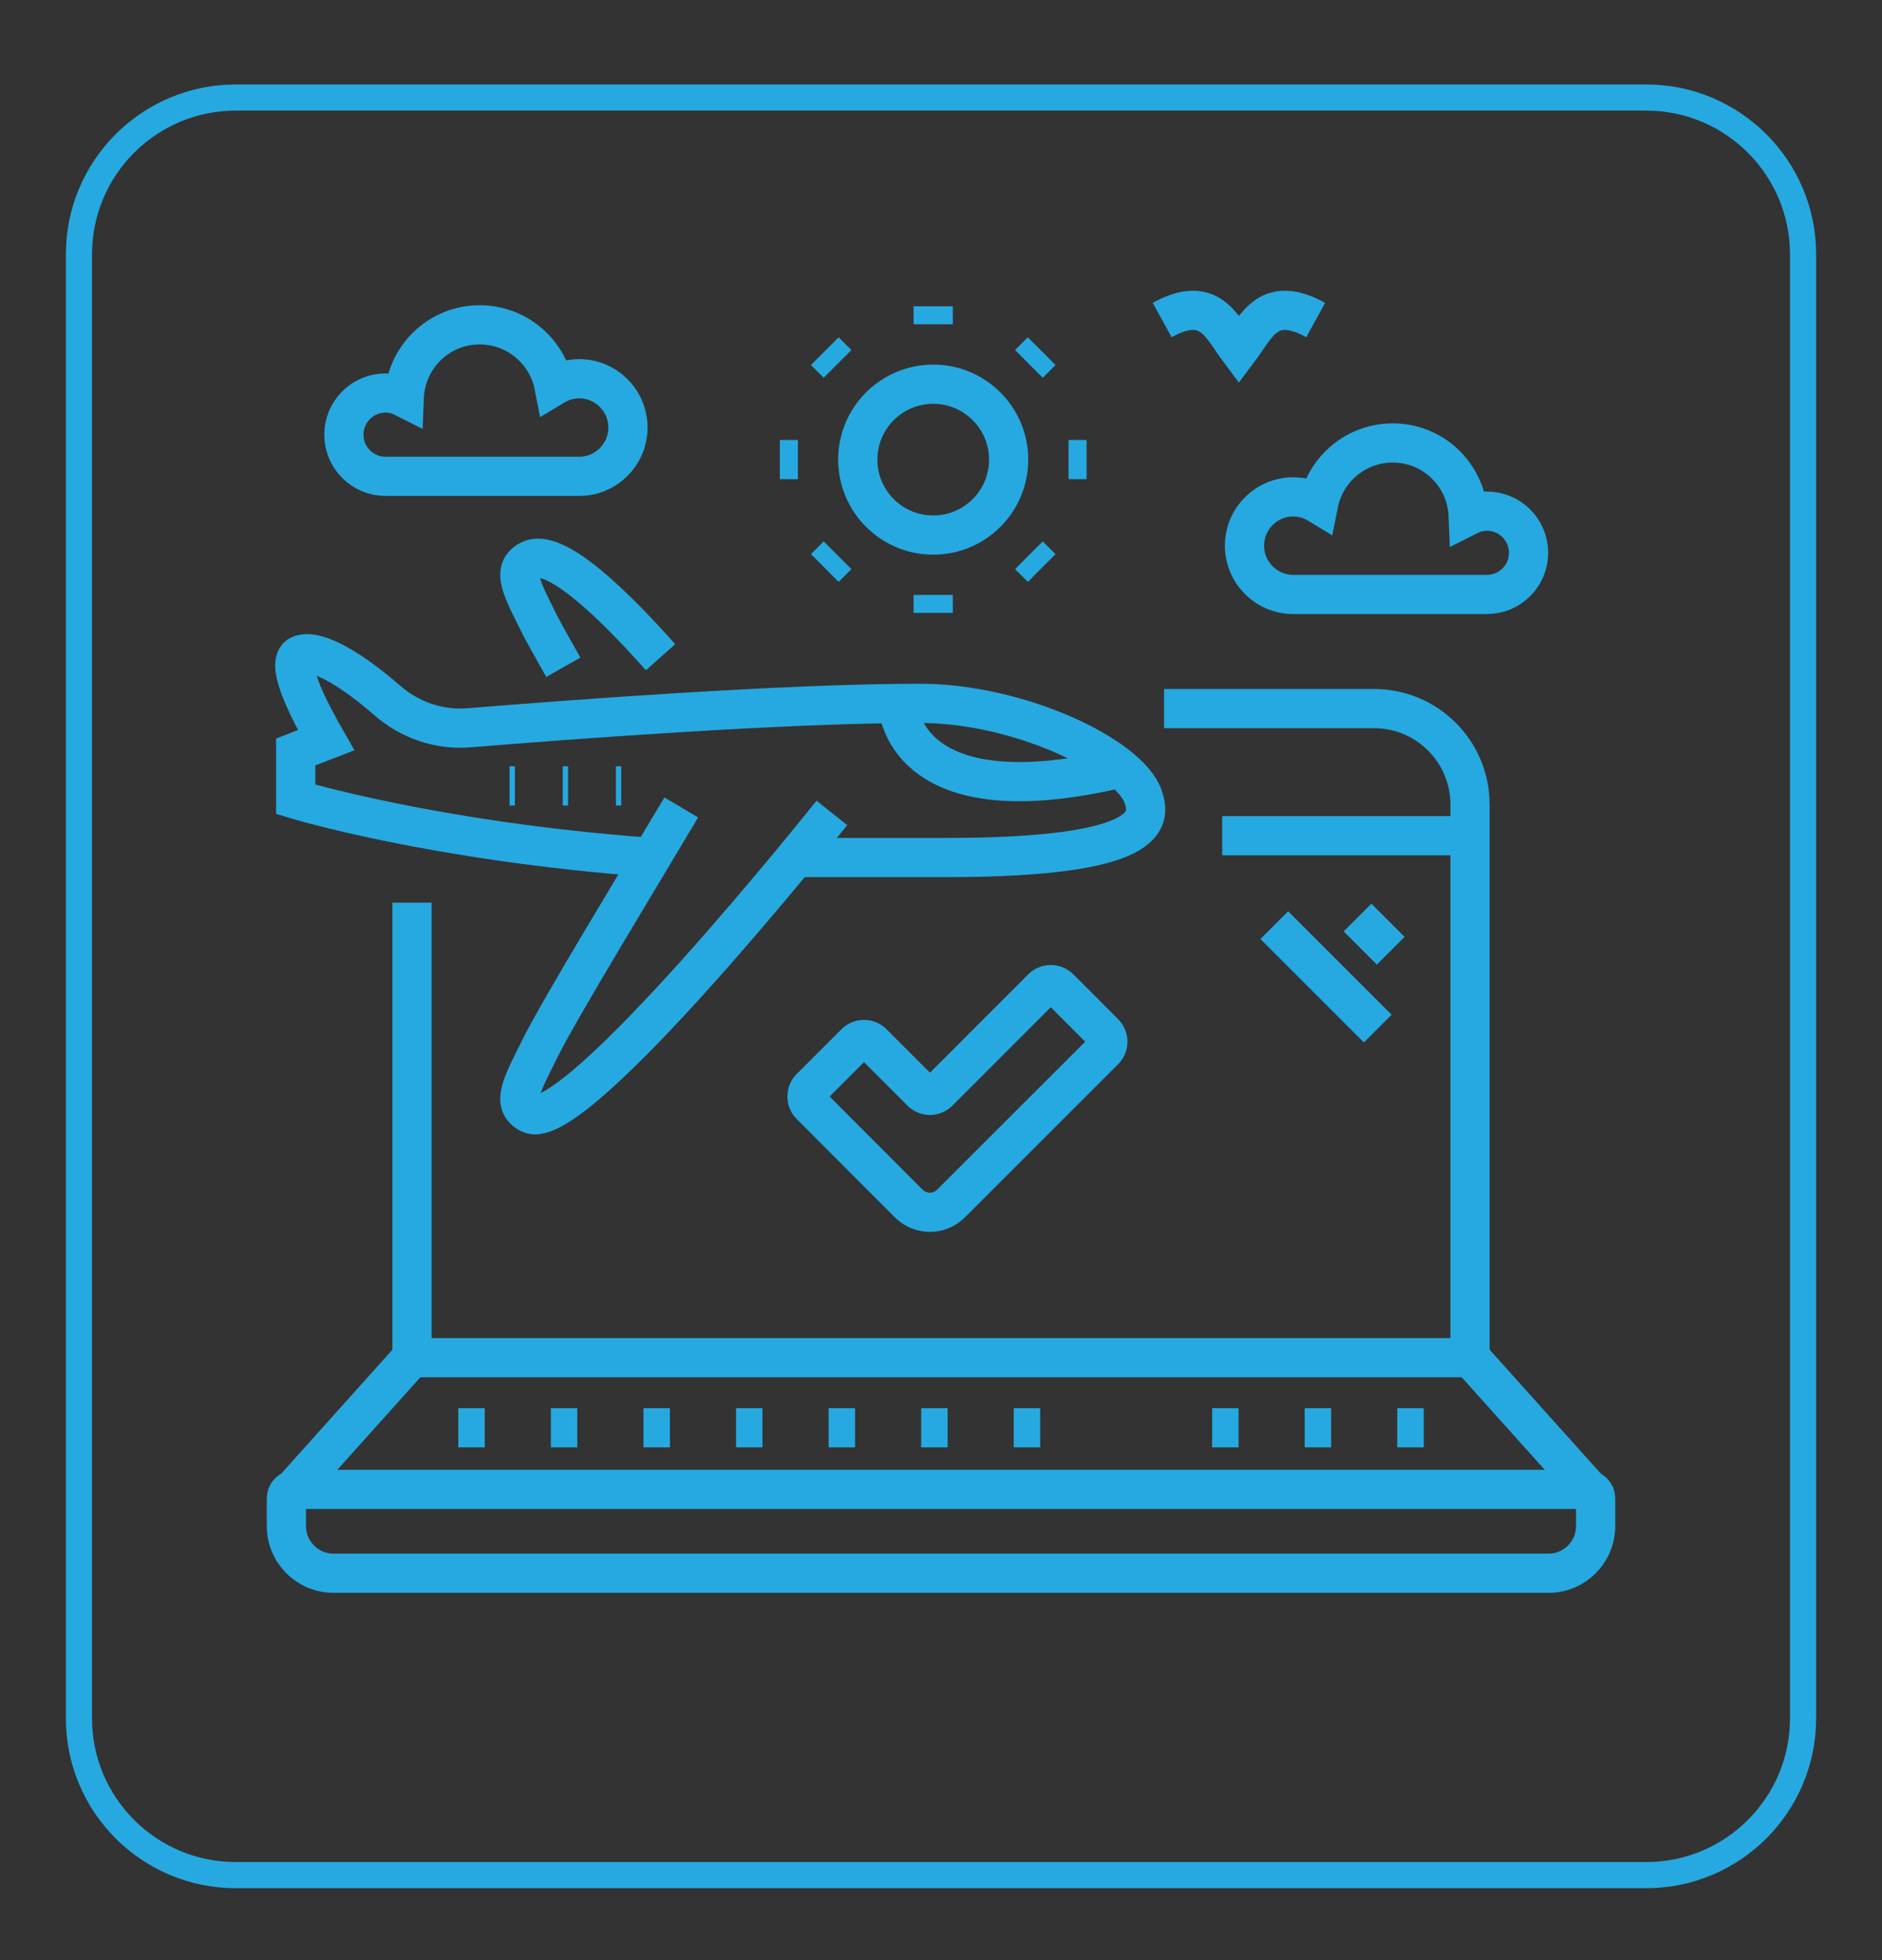<?xml version="1.0" encoding="utf-8"?>
<!-- Generator: Adobe Illustrator 16.0.0, SVG Export Plug-In . SVG Version: 6.00 Build 0)  -->
<!DOCTYPE svg PUBLIC "-//W3C//DTD SVG 1.1//EN" "http://www.w3.org/Graphics/SVG/1.1/DTD/svg11.dtd">
<svg version="1.1" id="Calque_1" xmlns="http://www.w3.org/2000/svg" xmlns:xlink="http://www.w3.org/1999/xlink" x="0px" y="0px"
	 width="72px" height="75px" viewBox="0 0 72 75" enable-background="new 0 0 72 75" xml:space="preserve">
<rect x="0" y="0" width="72" height="75" fill="#333333" stroke="none"/>
<g>
	<g>
		<g>
			<path fill="#FFFFFF" stroke="#FFFFFF" stroke-width="0.25" stroke-miterlimit="10" d="M289.387,54.506
				c-1.49,0-2.892-0.58-3.945-1.634c-1.055-1.054-1.635-2.454-1.635-3.944c0-1.492,0.58-2.893,1.635-3.945
				c1.055-1.055,2.455-1.635,3.945-1.635s2.893,0.58,3.946,1.635c1.054,1.054,1.634,2.453,1.634,3.945
				c0,1.49-0.58,2.891-1.634,3.944C292.279,53.925,290.877,54.506,289.387,54.506z M289.387,44.825
				c-2.262,0-4.101,1.841-4.101,4.103c0,2.26,1.839,4.1,4.101,4.1c1.096,0,2.125-0.426,2.9-1.199
				c0.773-0.773,1.201-1.807,1.201-2.898C293.488,46.666,291.646,44.825,289.387,44.825z"/>
		</g>
		<g>
			<g>
				<path fill="#FFFFFF" stroke="#FFFFFF" stroke-width="0.25" stroke-miterlimit="10" d="M295.914,64.85
					c-0.409,0-0.739-0.33-0.739-0.74v-2.303c0-1.723-0.774-3.356-2.092-4.453c-0.664,0.318-2.069,0.92-3.676,0.92
					c-0.009,0-0.015,0-0.022,0c-1.602-0.006-3.015-0.571-3.711-0.905c-1.307,1.096-2.074,2.723-2.074,4.438v2.164
					c0,0.406-0.33,0.738-0.738,0.738s-0.739-0.332-0.739-0.738v-2.164c0-1.176,0.287-2.344,0.832-3.381
					c0.526-1,1.291-1.877,2.213-2.535c0.237-0.17,0.558-0.184,0.808-0.035c0.016,0.011,1.604,0.935,3.416,0.939
					c0.008,0,0.012,0,0.019,0c1.478,0,2.761-0.637,3.245-0.877c0.064-0.033,0.117-0.059,0.16-0.078
					c0.383-0.176,0.662-0.043,0.795,0.051c0.92,0.658,1.688,1.535,2.213,2.535c0.545,1.037,0.832,2.205,0.832,3.381v2.303
					C296.652,64.52,296.32,64.85,295.914,64.85z"/>
			</g>
		</g>
		<g>
			<g>
				<path fill="#FFFFFF" stroke="#FFFFFF" stroke-width="0.25" stroke-miterlimit="10" d="M289.387,87.941
					c-2.389,0-4.335-1.945-4.335-4.334V72.779c0-0.41,0.332-0.74,0.739-0.74c0.41,0,0.74,0.33,0.74,0.74v10.828
					c0,1.574,1.279,2.854,2.855,2.854c1.573,0,2.854-1.28,2.854-2.854v-9.822c0-0.406,0.331-0.738,0.739-0.738
					s0.738,0.332,0.738,0.738v9.822C293.721,85.996,291.775,87.941,289.387,87.941z"/>
			</g>
		</g>
	</g>
	<g>
		<g>
			<g>
				<path fill="#FFFFFF" stroke="#FFFFFF" stroke-width="0.25" stroke-miterlimit="10" d="M312.424,38.837
					c-1.467,0-2.846-0.571-3.883-1.607c-1.036-1.038-1.607-2.417-1.607-3.884c0-1.467,0.571-2.846,1.607-3.883
					c1.037-1.037,2.416-1.608,3.883-1.608s2.848,0.572,3.883,1.608c1.037,1.037,1.608,2.416,1.608,3.883
					c0,1.467-0.571,2.846-1.608,3.884C315.271,38.266,313.891,38.837,312.424,38.837z M312.424,29.333
					c-2.212,0-4.012,1.8-4.012,4.013c0,2.213,1.8,4.012,4.012,4.012c1.071,0,2.08-0.417,2.838-1.175
					c0.758-0.758,1.176-1.765,1.176-2.837C316.438,31.133,314.637,29.333,312.424,29.333z"/>
			</g>
			<g>
				<g>
					<path fill="#FFFFFF" stroke="#FFFFFF" stroke-width="0.25" stroke-miterlimit="10" d="M318.832,55.713
						c-0.409,0-0.741-0.33-0.741-0.738V45.99c0-1.686-0.755-3.283-2.041-4.356c-0.653,0.314-2.03,0.902-3.606,0.902
						c-0.008,0-0.014,0-0.021,0c-1.567-0.005-2.952-0.56-3.641-0.888c-0.604,0.509-1.103,1.142-1.448,1.851
						c-0.182,0.366-0.624,0.519-0.99,0.338c-0.367-0.18-0.519-0.623-0.339-0.987c0.521-1.063,1.306-1.988,2.269-2.678
						c0.24-0.17,0.557-0.184,0.809-0.033c0.016,0.008,1.572,0.913,3.348,0.92c0.006,0,0.012,0,0.019,0
						c1.446,0,2.702-0.625,3.178-0.861c0.063-0.033,0.115-0.057,0.159-0.076c0.381-0.176,0.66-0.043,0.792,0.052
						c0.907,0.647,1.66,1.511,2.179,2.495c0.534,1.018,0.817,2.166,0.817,3.323v8.985C319.57,55.383,319.239,55.713,318.832,55.713z
						"/>
				</g>
			</g>
			<g>
				<g>
					<path fill="#FFFFFF" stroke="#FFFFFF" stroke-width="0.25" stroke-miterlimit="10" d="M312.424,71.658
						c-2.354,0-4.27-1.914-4.27-4.268V56.76c0-0.408,0.332-0.74,0.74-0.74l0,0c0.408,0,0.739,0.332,0.739,0.74v10.631
						c0,1.537,1.251,2.789,2.789,2.789c1.539,0,2.789-1.252,2.789-2.789V56.76c0-0.408,0.332-0.74,0.739-0.74l0,0
						c0.408,0,0.738,0.332,0.738,0.74v10.631C316.691,69.744,314.777,71.658,312.424,71.658z"/>
				</g>
			</g>
		</g>
		<g>
			<g>
				<path fill="#FFFFFF" stroke="#FFFFFF" stroke-width="0.25" stroke-miterlimit="10" d="M266.35,38.837
					c-1.467,0-2.846-0.571-3.883-1.607c-1.037-1.038-1.607-2.417-1.607-3.884c0-1.467,0.57-2.846,1.607-3.883
					s2.416-1.608,3.883-1.608s2.846,0.572,3.883,1.608s1.608,2.416,1.608,3.883c0,1.467-0.571,2.846-1.608,3.884
					C269.195,38.266,267.816,38.837,266.35,38.837z M266.35,29.333c-2.213,0-4.013,1.8-4.013,4.013c0,1.072,0.417,2.079,1.177,2.837
					c0.758,0.759,1.764,1.175,2.836,1.175c2.213,0,4.014-1.8,4.014-4.012C270.363,31.134,268.563,29.333,266.35,29.333z"/>
			</g>
			<g>
				<g>
					<path fill="#FFFFFF" stroke="#FFFFFF" stroke-width="0.25" stroke-miterlimit="10" d="M259.941,55.713
						c-0.407,0-0.738-0.33-0.738-0.738V45.99c0-1.157,0.283-2.307,0.818-3.323c0.518-0.983,1.271-1.849,2.178-2.495
						c0.133-0.095,0.41-0.229,0.793-0.052c0.043,0.021,0.094,0.043,0.158,0.075c0.477,0.238,1.744,0.867,3.195,0.861
						c1.788-0.006,3.331-0.91,3.348-0.92c0.252-0.148,0.567-0.136,0.807,0.034c0.965,0.688,1.75,1.614,2.27,2.677
						c0.181,0.365,0.028,0.81-0.338,0.988c-0.367,0.18-0.811,0.028-0.99-0.338c-0.348-0.709-0.844-1.342-1.448-1.852
						c-0.688,0.33-2.072,0.883-3.642,0.889c-0.006,0-0.015,0-0.021,0c-1.574,0-2.951-0.588-3.606-0.902
						c-1.285,1.073-2.041,2.672-2.041,4.356v8.985C260.682,55.383,260.352,55.713,259.941,55.713z"/>
				</g>
			</g>
			<g>
				<g>
					<path fill="#FFFFFF" stroke="#FFFFFF" stroke-width="0.25" stroke-miterlimit="10" d="M266.35,71.658
						c-2.354,0-4.269-1.914-4.269-4.268V56.76c0-0.408,0.331-0.74,0.739-0.74s0.738,0.332,0.738,0.74v10.631
						c0,1.537,1.252,2.789,2.791,2.789s2.789-1.252,2.789-2.789V56.76c0-0.408,0.332-0.74,0.739-0.74
						c0.408,0,0.738,0.332,0.738,0.74v10.631C270.617,69.744,268.703,71.658,266.35,71.658z"/>
				</g>
			</g>
		</g>
	</g>
	<g>
		<g>
			<path fill="#FFFFFF" stroke="#FFFFFF" stroke-width="0.25" stroke-miterlimit="10" d="M278.953,60.139
				c-0.266,0-0.521-0.145-0.654-0.395c-0.848-1.613-1.326-3.344-1.426-5.148c-0.096-1.742,0.168-3.459,0.785-5.1
				c0.145-0.382,0.57-0.576,0.951-0.432c0.383,0.143,0.576,0.569,0.433,0.951c-1.108,2.955-0.903,6.25,0.565,9.039
				c0.189,0.36,0.052,0.809-0.311,0.997C279.188,60.111,279.07,60.139,278.953,60.139z"/>
		</g>
		<g>
			<path fill="#FFFFFF" stroke="#FFFFFF" stroke-width="0.25" stroke-miterlimit="10" d="M289.404,70.178
				c-2.92,0-5.791-0.785-8.305-2.271c-2.589-1.529-4.699-3.75-6.105-6.425c-1.023-1.942-1.635-4.028-1.817-6.198
				c-0.177-2.097,0.052-4.183,0.677-6.199c0.627-2.019,1.619-3.866,2.953-5.494c1.379-1.687,3.064-3.057,5.008-4.08
				c1.187-0.622,2.439-1.1,3.73-1.413c1.252-0.307,2.541-0.462,3.833-0.462c2.918,0,5.79,0.785,8.306,2.271
				c2.588,1.528,4.697,3.75,6.104,6.424c1.023,1.942,1.634,4.028,1.816,6.198c0.178,2.099-0.051,4.185-0.676,6.199
				c-0.627,2.019-1.619,3.867-2.953,5.494c-1.379,1.687-3.064,3.06-5.008,4.082c-1.188,0.623-2.439,1.1-3.73,1.412
				C291.984,70.023,290.693,70.178,289.404,70.178z M289.378,39.113c-2.378,0-4.755,0.59-6.875,1.705
				c-3.495,1.84-6.065,4.93-7.237,8.703c-1.17,3.772-0.803,7.776,1.037,11.272c2.566,4.875,7.586,7.904,13.102,7.904
				c2.379,0,4.755-0.591,6.875-1.705c3.496-1.841,6.066-4.931,7.238-8.703c1.17-3.772,0.801-7.774-1.037-11.272
				C299.914,42.143,294.895,39.113,289.378,39.113z"/>
		</g>
		<g>
			<g>
				<g>
					<path fill="#FFFFFF" stroke="#FFFFFF" stroke-width="0.25" stroke-miterlimit="10" d="M296.918,73.738
						c-0.266,0-0.523-0.146-0.654-0.396l-2.27-4.313c-0.189-0.358-0.053-0.809,0.311-0.997c0.361-0.189,0.809-0.052,1,0.311
						l2.268,4.312c0.189,0.361,0.052,0.809-0.311,0.998C297.152,73.711,297.034,73.738,296.918,73.738z"/>
				</g>
				<g>
					<path fill="#FFFFFF" stroke="#FFFFFF" stroke-width="0.25" stroke-miterlimit="10" d="M300.865,71.66
						c-0.266,0-0.522-0.145-0.654-0.395l-2.27-4.312c-0.189-0.361-0.051-0.81,0.311-1c0.361-0.188,0.809-0.052,0.999,0.312
						l2.269,4.311c0.189,0.361,0.051,0.809-0.31,0.998C301.1,71.633,300.98,71.66,300.865,71.66z"/>
				</g>
			</g>
			<g>
				<path fill="#FFFFFF" stroke="#FFFFFF" stroke-width="0.25" stroke-miterlimit="10" d="M305.678,89.816L305.678,89.816
					c-1.852,0-3.535-1.017-4.396-2.654c-0.002-0.002-0.004-0.004-0.004-0.006l-5.072-9.639c-0.617-1.175-0.741-2.519-0.348-3.785
					c0.393-1.268,1.256-2.303,2.43-2.922c0.711-0.375,1.511-0.572,2.311-0.572c1.852,0,3.536,1.018,4.397,2.654
					c0.001,0.002,0.002,0.004,0.003,0.008l5.072,9.637c0.617,1.174,0.742,2.518,0.348,3.785c-0.393,1.268-1.257,2.305-2.43,2.922
					C307.275,89.619,306.479,89.816,305.678,89.816z M302.591,86.479c0.606,1.146,1.789,1.859,3.087,1.859l0,0
					c0.568,0,1.114-0.135,1.621-0.402c0.825-0.434,1.43-1.162,1.706-2.051c0.276-0.891,0.188-1.836-0.243-2.658l-5.074-9.645
					c-0.002-0.002-0.004-0.004-0.006-0.006c-0.604-1.146-1.787-1.859-3.086-1.859c-0.568,0-1.113,0.137-1.619,0.402
					c-0.826,0.434-1.432,1.162-1.707,2.053c-0.275,0.889-0.189,1.834,0.244,2.658l5.075,9.643
					C302.589,86.475,302.59,86.477,302.591,86.479z"/>
			</g>
		</g>
	</g>
</g>
<g>
	<path fill="#FFFFFF" stroke="#FFFFFF" stroke-width="0.25" stroke-miterlimit="10" d="M163.544,211.295
		c-1.042,0.691-2.106,0.898-2.946,0.575c-0.856-0.33-1.436-1.167-1.632-2.356c-0.051-0.311-0.294-0.519-0.604-0.519
		c-0.066,0-0.137,0.01-0.205,0.028c-0.418,0.119-0.711,0.568-0.645,0.98c0.131,0.789,0.393,1.473,0.779,2.033
		c0.415,0.597,0.953,1.027,1.6,1.275c0.65,0.252,1.375,0.305,2.139,0.155c0.719-0.142,1.445-0.452,2.16-0.927
		c1.416-0.939,2.643-2.428,3.449-4.189c0.809-1.76,1.111-3.599,0.855-5.178c-0.127-0.792-0.391-1.479-0.778-2.042
		c-0.206-0.298-0.444-0.557-0.71-0.771c-0.268-0.215-0.566-0.387-0.893-0.512c-0.649-0.252-1.374-0.305-2.139-0.156
		c-0.719,0.142-1.445,0.453-2.158,0.928c-0.373,0.246-0.523,0.742-0.332,1.086c0.106,0.191,0.302,0.302,0.531,0.302
		c0.15,0,0.305-0.048,0.442-0.14c1.044-0.692,2.108-0.898,2.948-0.575c0.857,0.331,1.438,1.173,1.633,2.369
		c0.205,1.271-0.049,2.771-0.714,4.224C165.661,209.335,164.674,210.546,163.544,211.295z"/>
	<path fill="#FFFFFF" stroke="#FFFFFF" stroke-width="0.25" stroke-miterlimit="10" d="M153.891,207.331
		c-0.096-0.138-0.24-0.228-0.412-0.249c-0.028-0.005-0.061-0.006-0.09-0.006c-0.383,0-0.742,0.3-0.836,0.699
		c-0.375,1.586-0.564,3.145-0.562,4.631c0.005,1.478,0.196,2.854,0.573,4.089c0.385,1.264,0.955,2.354,1.692,3.235
		c0.771,0.926,1.716,1.607,2.804,2.026c1.34,0.519,2.842,0.614,4.428,0.284c1.515-0.314,3.057-1.001,4.58-2.039
		c3.08-2.098,5.767-5.411,7.567-9.336c1.8-3.918,2.505-7.993,1.989-11.473c-0.255-1.717-0.794-3.199-1.604-4.406
		c-0.435-0.648-0.942-1.209-1.511-1.665c-0.538-0.433-1.143-0.778-1.792-1.029c-1.087-0.42-2.291-0.563-3.555-0.424
		c-1.211,0.136-2.467,0.522-3.729,1.158c-1.231,0.618-2.441,1.457-3.601,2.489c-1.164,1.041-2.249,2.254-3.226,3.611
		c-0.14,0.192-0.197,0.426-0.16,0.639c0.027,0.17,0.115,0.315,0.248,0.408c0.102,0.069,0.225,0.106,0.354,0.106
		c0.259,0,0.521-0.144,0.688-0.375c1.766-2.455,3.951-4.418,6.152-5.524c1.371-0.688,2.699-1.037,3.95-1.037
		c0.765,0,1.492,0.131,2.166,0.393c2.22,0.857,3.695,3.033,4.153,6.127c0.472,3.177-0.184,6.92-1.846,10.538
		c-1.658,3.614-4.114,6.655-6.914,8.563c-1.863,1.269-3.756,1.938-5.473,1.938c-0.766,0-1.494-0.132-2.169-0.392
		c-1.796-0.694-3.106-2.248-3.79-4.49c-0.679-2.227-0.677-5.039,0.006-7.92C154.031,207.691,153.999,207.488,153.891,207.331z"/>
	<path fill="#FFFFFF" stroke="#FFFFFF" stroke-width="0.25" stroke-miterlimit="10" d="M180.29,213.236
		c1.403-3.057,2.364-6.194,2.856-9.323c0.472-3.005,0.492-5.872,0.063-8.522c-0.428-2.649-1.284-4.938-2.543-6.804
		c-0.674-0.997-1.455-1.856-2.32-2.551c-0.813-0.649-1.715-1.171-2.683-1.545c-1.2-0.464-2.494-0.698-3.849-0.698
		c-0.641,0-1.303,0.053-1.971,0.157c-1.998,0.313-4.061,1.079-6.131,2.282c-2.033,1.184-4.009,2.748-5.875,4.651
		c-1.895,1.935-3.613,4.16-5.113,6.618c-0.123,0.2-0.164,0.432-0.111,0.639c0.031,0.115,0.104,0.274,0.283,0.375
		c0.094,0.055,0.196,0.08,0.31,0.08c0.28,0,0.565-0.17,0.728-0.435c2.817-4.615,6.488-8.39,10.334-10.624
		c2.485-1.443,5.017-2.208,7.315-2.208c1.197,0,2.333,0.203,3.373,0.604c0.834,0.322,1.624,0.778,2.344,1.356
		c2.271,1.821,3.854,4.872,4.455,8.586c0.837,5.168-0.149,11.167-2.778,16.896c-2.627,5.724-6.609,10.56-11.219,13.619
		c-3.052,2.022-6.164,3.094-9.003,3.094c-1.237,0-2.403-0.207-3.461-0.615c-3.062-1.182-5.271-4.051-6.222-8.079
		c-0.956-4.046-0.611-9.051,0.973-14.091c0.064-0.21,0.047-0.428-0.05-0.596c-0.06-0.102-0.173-0.231-0.384-0.278
		c-0.047-0.011-0.096-0.017-0.146-0.017c-0.356,0-0.7,0.27-0.817,0.64c-0.842,2.68-1.354,5.34-1.521,7.905
		c-0.166,2.526,0.006,4.89,0.51,7.022c0.512,2.168,1.354,4.031,2.498,5.539c1.195,1.575,2.694,2.719,4.451,3.397
		c1.223,0.472,2.548,0.711,3.939,0.711l0,0c0.893,0,1.824-0.099,2.771-0.293c2.342-0.479,4.73-1.521,7.104-3.094
		c2.373-1.574,4.597-3.598,6.613-6.01C177.109,219.12,178.887,216.296,180.29,213.236z"/>
	<path fill="#FFFFFF" stroke="#FFFFFF" stroke-width="0.25" stroke-miterlimit="10" d="M162.414,207.143
		c0.102,0.041,0.208,0.063,0.314,0.063c0.328,0,0.621-0.194,0.75-0.496c0.142-0.332,0.041-0.724-0.24-0.949
		c-0.055-0.046-0.118-0.084-0.187-0.112l-15.14-5.808l-1.579-3.876c-0.052-0.129-0.138-0.24-0.244-0.326
		c-0.044-0.035-0.091-0.066-0.144-0.093l-6.271-3.176c-0.235-0.119-0.53-0.113-0.762,0.015c-0.237,0.133-0.392,0.371-0.414,0.641
		l-0.304,3.574l-2.356,2.701c-0.177,0.205-0.241,0.481-0.173,0.743c0.07,0.263,0.264,0.47,0.52,0.558l6.646,2.299
		c0.185,0.064,0.387,0.06,0.567-0.014l3.871-1.555L162.414,207.143z M143.075,201.268l-5.22-1.807l1.74-1.995
		c0.114-0.13,0.184-0.291,0.196-0.464l0.226-2.639l4.926,2.494l1.281,3.145L143.075,201.268z"/>
	<path fill="#FFFFFF" stroke="#FFFFFF" stroke-width="0.25" stroke-miterlimit="10" d="M133.135,197.579
		c-0.059-0.046-0.123-0.085-0.193-0.115l-1.069-0.454c-0.103-0.043-0.208-0.064-0.315-0.064c-0.328,0-0.621,0.195-0.748,0.496
		c-0.086,0.199-0.088,0.42-0.007,0.621c0.082,0.201,0.236,0.358,0.437,0.443l1.072,0.454c0.102,0.043,0.207,0.063,0.315,0.063
		c0.326,0,0.621-0.193,0.748-0.494C133.514,198.195,133.416,197.807,133.135,197.579z"/>
	<path fill="#FFFFFF" stroke="#FFFFFF" stroke-width="0.25" stroke-miterlimit="10" d="M135.344,190.564
		c-0.058-0.047-0.123-0.086-0.191-0.113l-4.041-1.715c-0.102-0.043-0.209-0.064-0.315-0.064c-0.328,0-0.621,0.194-0.749,0.495
		c-0.085,0.2-0.087,0.42-0.005,0.622c0.081,0.201,0.235,0.357,0.437,0.443l4.043,1.713c0.1,0.043,0.207,0.063,0.314,0.063
		c0.327,0,0.62-0.194,0.748-0.495C135.725,191.182,135.626,190.79,135.344,190.564z"/>
	<path fill="#FFFFFF" stroke="#FFFFFF" stroke-width="0.25" stroke-miterlimit="10" d="M127.962,187.436
		c-0.058-0.047-0.122-0.086-0.19-0.113l-0.24-0.102c-0.102-0.044-0.208-0.066-0.315-0.066c-0.327,0-0.62,0.195-0.749,0.496
		c-0.085,0.201-0.087,0.42-0.005,0.621c0.081,0.201,0.236,0.358,0.437,0.443l0.24,0.102c0.102,0.043,0.207,0.063,0.315,0.063
		c0.325,0,0.621-0.192,0.748-0.494C128.342,188.053,128.244,187.661,127.962,187.436z"/>
	<path fill="#FFFFFF" stroke="#FFFFFF" stroke-width="0.25" stroke-miterlimit="10" d="M127.672,195.264
		c-0.059-0.046-0.123-0.084-0.191-0.115l-0.695-0.293c-0.102-0.043-0.207-0.064-0.314-0.064c-0.328,0-0.621,0.193-0.75,0.495
		c-0.084,0.2-0.086,0.42-0.005,0.621c0.082,0.2,0.236,0.358,0.437,0.442l0.695,0.295c0.102,0.043,0.209,0.064,0.315,0.064l0,0
		c0.327,0,0.621-0.193,0.749-0.495C128.053,195.88,127.953,195.488,127.672,195.264z"/>
	<path fill="#FFFFFF" stroke="#FFFFFF" stroke-width="0.25" stroke-miterlimit="10" d="M197.949,219.311l-5.735-5.61
		c-0.171-0.165-0.419-0.234-0.651-0.179c-0.233,0.056-0.42,0.226-0.498,0.453l-0.838,2.476l-6.814-2.632
		c-0.081-0.032-0.166-0.049-0.251-0.049c-0.287,0-0.55,0.181-0.652,0.448c-0.067,0.175-0.063,0.363,0.013,0.534
		c0.076,0.17,0.215,0.303,0.388,0.368l7.493,2.896c0.082,0.03,0.166,0.047,0.252,0.047c0.287,0,0.549-0.18,0.652-0.447
		c0.006-0.016,0.01-0.028,0.014-0.043l0.009-0.024l0.703-2.071l3.901,3.816l-6.521,0.788c-0.382,0.047-0.655,0.396-0.608,0.776
		c0.043,0.352,0.34,0.615,0.69,0.615c0.028,0,0.06-0.002,0.086-0.006l7.966-0.964c0.266-0.032,0.491-0.216,0.577-0.469
		C198.209,219.779,198.141,219.497,197.949,219.311z"/>
	<path fill="#FFFFFF" stroke="#FFFFFF" stroke-width="0.25" stroke-miterlimit="10" d="M180.639,221.201
		c-0.092-0.174-0.271-0.279-0.467-0.279c-0.087,0-0.17,0.021-0.248,0.063c-0.124,0.066-0.215,0.179-0.256,0.313
		c-0.042,0.135-0.027,0.278,0.039,0.402l3.027,5.668l-4.006-1.521c-0.061-0.021-0.123-0.035-0.188-0.035
		c-0.211,0-0.401,0.127-0.485,0.322l-1.438,3.364l-0.617-0.099l-0.278-3.235c-0.023-0.274-0.252-0.483-0.527-0.483
		c-0.014,0-0.03,0.002-0.045,0.002c-0.291,0.024-0.506,0.281-0.48,0.572l0.572,6.621c0.021,0.242,0.203,0.438,0.443,0.477
		c0.235,0.037,0.474-0.094,0.568-0.313l2.576-6.023l4.849,1.84c0.202,0.076,0.441,0.018,0.585-0.146
		c0.145-0.164,0.172-0.405,0.068-0.599L180.639,221.201z"/>
	<path fill="#FFFFFF" stroke="#FFFFFF" stroke-width="0.25" stroke-miterlimit="10" d="M186.271,201.232L186.271,201.232
		c0.069,0,0.137-0.015,0.201-0.041l3.207-1.316l0.354,0.521l-3.114,3.201c-0.171,0.176-0.198,0.453-0.063,0.659l2.203,3.325
		l-2.552-0.884c-0.057-0.019-0.114-0.028-0.174-0.028c-0.226,0-0.426,0.143-0.499,0.355c-0.046,0.134-0.038,0.276,0.023,0.404
		c0.063,0.127,0.17,0.221,0.304,0.269l4.028,1.393c0.213,0.073,0.453,0,0.59-0.177c0.14-0.18,0.146-0.426,0.022-0.615l-2.829-4.271
		l5.672-5.828c0.176-0.178,0.198-0.458,0.061-0.665c-0.1-0.146-0.262-0.231-0.438-0.231c-0.068,0-0.137,0.014-0.199,0.039
		l-6.998,2.871c-0.27,0.111-0.398,0.42-0.287,0.689C185.865,201.104,186.057,201.232,186.271,201.232z"/>
</g>
<g>
	<path fill="#FFFFFF" stroke="#FFFFFF" stroke-width="0.25" stroke-miterlimit="10" d="M243.59-112.537
		c-1.042,0.692-2.107,0.899-2.947,0.575c-0.855-0.33-1.435-1.167-1.631-2.356c-0.051-0.311-0.294-0.519-0.604-0.519
		c-0.066,0-0.138,0.01-0.205,0.029c-0.417,0.119-0.711,0.568-0.644,0.98c0.129,0.789,0.393,1.473,0.778,2.033
		c0.415,0.597,0.953,1.027,1.601,1.276c0.649,0.252,1.373,0.304,2.138,0.155c0.719-0.142,1.444-0.452,2.159-0.927
		c1.416-0.94,2.644-2.428,3.451-4.19c0.808-1.759,1.11-3.598,0.854-5.177c-0.127-0.792-0.39-1.479-0.778-2.042
		c-0.205-0.298-0.445-0.557-0.71-0.771c-0.268-0.215-0.567-0.387-0.893-0.512c-0.649-0.252-1.374-0.304-2.14-0.155
		c-0.718,0.141-1.443,0.452-2.158,0.927c-0.371,0.246-0.522,0.743-0.33,1.086c0.105,0.191,0.301,0.302,0.531,0.302
		c0.149,0,0.305-0.048,0.441-0.14c1.044-0.692,2.109-0.899,2.948-0.575c0.858,0.331,1.438,1.173,1.633,2.369
		c0.205,1.271-0.049,2.771-0.714,4.223C245.707-114.497,244.721-113.286,243.59-112.537z"/>
	<path fill="#FFFFFF" stroke="#FFFFFF" stroke-width="0.25" stroke-miterlimit="10" d="M233.936-116.501
		c-0.094-0.138-0.24-0.227-0.41-0.249c-0.03-0.005-0.062-0.006-0.092-0.006c-0.382,0-0.74,0.3-0.836,0.699
		c-0.375,1.587-0.563,3.145-0.561,4.631c0.004,1.478,0.195,2.854,0.572,4.089c0.385,1.264,0.955,2.354,1.692,3.236
		c0.773,0.925,1.718,1.607,2.804,2.026c1.34,0.518,2.843,0.614,4.43,0.284c1.514-0.314,3.056-1.001,4.578-2.039
		c3.08-2.097,5.768-5.411,7.568-9.336c1.799-3.918,2.506-7.993,1.989-11.472c-0.255-1.717-0.794-3.2-1.604-4.407
		c-0.434-0.649-0.941-1.209-1.51-1.665c-0.537-0.432-1.143-0.778-1.791-1.029c-1.088-0.42-2.291-0.563-3.556-0.424
		c-1.211,0.135-2.466,0.523-3.728,1.158c-1.232,0.619-2.442,1.457-3.602,2.49c-1.164,1.04-2.249,2.254-3.225,3.611
		c-0.141,0.192-0.198,0.426-0.161,0.639c0.028,0.17,0.116,0.315,0.249,0.407c0.102,0.07,0.224,0.107,0.354,0.107
		c0.258,0,0.521-0.144,0.688-0.375c1.766-2.455,3.95-4.418,6.153-5.525c1.371-0.688,2.699-1.037,3.949-1.037
		c0.764,0,1.492,0.132,2.166,0.393c2.221,0.857,3.695,3.033,4.153,6.127c0.472,3.177-0.185,6.92-1.845,10.538
		c-1.659,3.615-4.115,6.655-6.915,8.563c-1.863,1.269-3.755,1.939-5.474,1.939c-0.765,0-1.494-0.132-2.168-0.392
		c-1.795-0.694-3.105-2.247-3.789-4.49c-0.68-2.226-0.678-5.039,0.004-7.919C234.078-116.14,234.045-116.343,233.936-116.501z"/>
	<path fill="#FFFFFF" stroke="#FFFFFF" stroke-width="0.25" stroke-miterlimit="10" d="M260.336-110.595
		c1.404-3.058,2.365-6.195,2.855-9.324c0.473-3.005,0.494-5.872,0.063-8.523c-0.428-2.649-1.284-4.938-2.543-6.803
		c-0.674-0.997-1.455-1.856-2.319-2.551c-0.813-0.65-1.716-1.171-2.684-1.545c-1.2-0.463-2.494-0.698-3.85-0.698
		c-0.64,0-1.303,0.053-1.969,0.157c-1.998,0.313-4.062,1.08-6.132,2.283c-2.032,1.183-4.009,2.747-5.875,4.651
		c-1.893,1.934-3.612,4.16-5.114,6.618c-0.123,0.2-0.162,0.432-0.109,0.638c0.029,0.116,0.104,0.275,0.283,0.376
		c0.092,0.054,0.195,0.08,0.309,0.08c0.28,0,0.564-0.17,0.727-0.435c2.818-4.615,6.489-8.389,10.336-10.624
		c2.484-1.444,5.016-2.208,7.314-2.208c1.197,0,2.333,0.203,3.373,0.605c0.834,0.322,1.624,0.778,2.344,1.356
		c2.271,1.822,3.854,4.872,4.455,8.586c0.838,5.168-0.148,11.167-2.777,16.895c-2.627,5.724-6.61,10.56-11.219,13.619
		c-3.053,2.023-6.164,3.094-9.004,3.094c-1.238,0-2.402-0.207-3.461-0.615c-3.061-1.182-5.271-4.051-6.223-8.079
		c-0.955-4.046-0.61-9.051,0.973-14.091c0.066-0.21,0.049-0.427-0.049-0.595c-0.061-0.102-0.174-0.232-0.384-0.279
		c-0.048-0.011-0.097-0.016-0.144-0.016c-0.359,0-0.703,0.269-0.818,0.639c-0.842,2.68-1.354,5.34-1.522,7.905
		c-0.167,2.527,0.005,4.89,0.511,7.023c0.512,2.168,1.353,4.031,2.496,5.539c1.197,1.575,2.695,2.719,4.453,3.397
		c1.223,0.472,2.547,0.711,3.938,0.711c0,0,0,0,0.002,0c0.892,0,1.822-0.098,2.771-0.292c2.341-0.479,4.731-1.521,7.104-3.094
		c2.371-1.575,4.596-3.598,6.611-6.01C257.156-104.712,258.934-107.536,260.336-110.595z"/>
	<path fill="#FFFFFF" stroke="#FFFFFF" stroke-width="0.25" stroke-miterlimit="10" d="M242.46-116.69
		c0.103,0.042,0.208,0.064,0.315,0.064c0.328,0,0.621-0.194,0.748-0.496c0.143-0.332,0.043-0.724-0.238-0.949
		c-0.057-0.046-0.119-0.084-0.188-0.113l-15.14-5.807l-1.58-3.876c-0.051-0.129-0.135-0.241-0.241-0.327
		c-0.046-0.034-0.093-0.065-0.144-0.092l-6.271-3.176c-0.236-0.119-0.531-0.113-0.763,0.015c-0.235,0.133-0.392,0.371-0.414,0.641
		l-0.303,3.574l-2.356,2.701c-0.179,0.205-0.242,0.481-0.174,0.743c0.07,0.262,0.266,0.47,0.52,0.558l6.645,2.299
		c0.186,0.064,0.389,0.059,0.568-0.014l3.871-1.555L242.46-116.69z M223.121-122.565l-5.219-1.806l1.74-1.995
		c0.112-0.13,0.183-0.291,0.196-0.464l0.224-2.639l4.928,2.495l1.279,3.144L223.121-122.565z"/>
	<path fill="#FFFFFF" stroke="#FFFFFF" stroke-width="0.25" stroke-miterlimit="10" d="M213.18-126.253
		c-0.058-0.046-0.123-0.085-0.191-0.115l-1.071-0.454c-0.103-0.043-0.207-0.064-0.315-0.064c-0.326,0-0.621,0.195-0.748,0.496
		c-0.084,0.199-0.086,0.42-0.006,0.621c0.082,0.201,0.236,0.358,0.438,0.443l1.07,0.454c0.102,0.043,0.209,0.064,0.316,0.064
		c0.327,0,0.62-0.194,0.748-0.495C213.561-125.637,213.462-126.026,213.18-126.253z"/>
	<path fill="#FFFFFF" stroke="#FFFFFF" stroke-width="0.25" stroke-miterlimit="10" d="M215.391-133.268
		c-0.059-0.046-0.123-0.085-0.192-0.113l-4.041-1.715c-0.101-0.042-0.207-0.064-0.316-0.064c-0.325,0-0.62,0.194-0.748,0.495
		c-0.084,0.2-0.087,0.42-0.006,0.622c0.082,0.201,0.237,0.358,0.437,0.443l4.043,1.713c0.102,0.043,0.207,0.064,0.315,0.064
		c0.326,0,0.621-0.194,0.748-0.495C215.77-132.651,215.672-133.042,215.391-133.268z"/>
	<path fill="#FFFFFF" stroke="#FFFFFF" stroke-width="0.25" stroke-miterlimit="10" d="M208.008-136.396
		c-0.058-0.047-0.121-0.086-0.191-0.114l-0.239-0.102c-0.103-0.043-0.207-0.065-0.315-0.065c-0.328,0-0.621,0.194-0.748,0.496
		c-0.084,0.2-0.087,0.419-0.007,0.621c0.082,0.201,0.236,0.358,0.437,0.443l0.24,0.101c0.102,0.044,0.209,0.064,0.316,0.064
		c0.327,0,0.62-0.193,0.748-0.494C208.389-135.779,208.29-136.171,208.008-136.396z"/>
	<path fill="#FFFFFF" stroke="#FFFFFF" stroke-width="0.25" stroke-miterlimit="10" d="M207.718-128.568
		c-0.058-0.046-0.122-0.085-0.19-0.115l-0.696-0.294c-0.103-0.043-0.207-0.064-0.315-0.064c-0.326,0-0.621,0.194-0.748,0.495
		c-0.084,0.2-0.086,0.42-0.004,0.621c0.079,0.201,0.233,0.358,0.436,0.443l0.695,0.295c0.101,0.043,0.207,0.064,0.315,0.064l0,0
		c0.326,0,0.62-0.194,0.748-0.495C208.098-127.952,208-128.343,207.718-128.568z"/>
	<path fill="#FFFFFF" stroke="#FFFFFF" stroke-width="0.25" stroke-miterlimit="10" d="M277.995-104.522l-5.735-5.61
		c-0.171-0.165-0.419-0.234-0.65-0.179c-0.234,0.056-0.422,0.226-0.5,0.454l-0.838,2.475l-6.813-2.632
		c-0.081-0.032-0.166-0.048-0.251-0.048c-0.287,0-0.549,0.18-0.652,0.448c-0.066,0.174-0.063,0.363,0.014,0.534
		c0.076,0.17,0.214,0.302,0.387,0.368l7.494,2.895c0.08,0.031,0.166,0.047,0.251,0.047c0.286,0,0.549-0.179,0.651-0.447
		c0.006-0.015,0.01-0.028,0.016-0.043l0.008-0.024l0.703-2.071l3.902,3.816l-6.521,0.788c-0.382,0.047-0.654,0.396-0.609,0.777
		c0.043,0.351,0.34,0.614,0.691,0.614c0.029,0,0.059-0.001,0.086-0.005l7.966-0.964c0.265-0.032,0.491-0.216,0.577-0.469
		C278.255-104.052,278.186-104.335,277.995-104.522z"/>
	<path fill="#FFFFFF" stroke="#FFFFFF" stroke-width="0.25" stroke-miterlimit="10" d="M260.686-102.631
		c-0.093-0.173-0.271-0.279-0.468-0.279c-0.087,0-0.17,0.021-0.247,0.062c-0.125,0.067-0.216,0.179-0.257,0.313
		c-0.042,0.135-0.028,0.278,0.039,0.402l3.026,5.668l-4.006-1.521c-0.06-0.022-0.123-0.035-0.188-0.035
		c-0.211,0-0.4,0.127-0.484,0.322l-1.439,3.364l-0.617-0.098l-0.279-3.236c-0.022-0.275-0.25-0.483-0.525-0.483
		c-0.016,0-0.031,0.001-0.047,0.002c-0.289,0.024-0.506,0.281-0.479,0.572l0.572,6.621c0.021,0.242,0.203,0.438,0.442,0.477
		c0.236,0.037,0.475-0.094,0.569-0.313l2.576-6.024l4.849,1.841c0.202,0.076,0.441,0.017,0.584-0.146
		c0.146-0.164,0.174-0.405,0.069-0.598L260.686-102.631z"/>
	<path fill="#FFFFFF" stroke="#FFFFFF" stroke-width="0.25" stroke-miterlimit="10" d="M266.318-122.6L266.318-122.6
		c0.068,0,0.136-0.014,0.199-0.04l3.207-1.317l0.354,0.522l-3.114,3.2c-0.171,0.177-0.199,0.454-0.063,0.66l2.203,3.325
		l-2.553-0.884c-0.057-0.019-0.115-0.028-0.174-0.028c-0.225,0-0.426,0.143-0.499,0.355c-0.046,0.134-0.038,0.277,0.024,0.404
		c0.062,0.128,0.169,0.222,0.303,0.269l4.027,1.393c0.214,0.073,0.453,0,0.591-0.177c0.14-0.179,0.147-0.426,0.022-0.615
		l-2.83-4.271l5.674-5.829c0.175-0.178,0.197-0.458,0.06-0.665c-0.099-0.145-0.262-0.231-0.438-0.231
		c-0.067,0-0.135,0.014-0.198,0.039l-6.997,2.871c-0.27,0.111-0.399,0.42-0.288,0.69C265.911-122.729,266.104-122.6,266.318-122.6z"
		/>
</g>
<g>
	<path fill="#FFFFFF" stroke="#FFFFFF" stroke-width="0.25" stroke-miterlimit="10" d="M-32.931-97.134
		c-0.027-0.188-0.125-0.351-0.275-0.463l-5.129-3.806c-0.063-0.046-0.131-0.081-0.203-0.104c-0.186-0.059-0.397-0.037-0.563,0.059
		c-0.085,0.049-0.158,0.113-0.217,0.192l-0.22,0.297l-0.043-0.062c-0.173-0.252-0.456-0.768-0.547-1.028
		c-0.26-0.743-0.409-1.431-0.567-2.159l-0.004-0.016c-0.119-0.549-0.24-1.104-0.413-1.724l-0.016-0.056
		c-0.334-1.342-1.565-5.859-3.414-7.652c-0.709-0.687-1.14-1.513-1.52-2.24c-0.444-0.855-0.829-1.591-1.553-1.913
		c-0.264-0.117-0.537-0.177-0.813-0.177c-0.334,0-0.654,0.086-0.951,0.256l-0.023,0.014c-0.941,0.553-1.454,1.83-1.545,2.849
		c-0.154,1.76,0.351,3.247,1.593,4.676l0.012,0.013l0.001,0.018c0.028,0.382,0.133,1.356,0.49,2.145l0.012,0.023l-0.013,0.023
		c-0.239,0.479-0.814,1.76-0.999,3.288c-0.331,2.746,0.706,5.008,2.997,6.543c0.213,0.143,0.512,0.153,0.734,0.025
		c0.022-0.012,0.045-0.027,0.067-0.043c0.064-0.048,0.12-0.106,0.164-0.174c0.104-0.154,0.142-0.34,0.105-0.522
		c-0.037-0.182-0.141-0.339-0.296-0.443c-1.844-1.235-2.648-2.98-2.394-5.187c0.198-1.705,0.967-3.062,1-3.118
		c0.092-0.159,0.117-0.345,0.071-0.524c-0.009-0.119-0.038-0.221-0.092-0.316c-0.318-0.564-0.447-1.619-0.458-2.042
		c-0.005-0.17-0.071-0.333-0.187-0.458c-1.116-1.211-1.537-2.349-1.408-3.804c0.067-0.756,0.434-1.513,0.854-1.76l0.013-0.007
		c0.168-0.095,0.3-0.1,0.494-0.013c0.275,0.122,0.568,0.684,0.877,1.277c0.407,0.782,0.915,1.754,1.787,2.601
		c0.992,0.962,1.989,3.225,2.959,6.723c0.19,0.667,0.336,1.317,0.478,1.948c0.188,0.836,0.364,1.627,0.629,2.389l0.02,0.055
		c0.141,0.4,0.271,0.779,0.514,1.083c0.146,0.23,0.313,0.428,0.505,0.591l0.037,0.033l-5.51,7.425l-1.614-1.198
		c-0.084-0.066-0.383-0.291-0.821-0.432c-0.262-0.085-0.531-0.128-0.804-0.128c-0.041,0-0.083,0.001-0.124,0.003
		c-0.164,0.006-0.329,0.031-0.504,0.057c-0.229,0.036-0.487,0.076-0.779,0.076c-0.353,0-0.702-0.059-1.07-0.177
		c-0.662-0.214-1.905-0.963-2.676-1.534c-0.063-0.047-0.131-0.082-0.203-0.105c-0.184-0.059-0.398-0.037-0.563,0.059
		c-0.087,0.049-0.159,0.113-0.218,0.191c-0.23,0.313-0.165,0.753,0.146,0.983c0.878,0.651,2.264,1.479,3.062,1.735
		c0.484,0.156,0.955,0.232,1.438,0.232c0.326,0,0.614-0.033,0.893-0.064c0.168-0.02,0.355-0.041,0.536-0.049
		c0.145-0.006,0.297,0.014,0.44,0.06c0.206,0.066,0.334,0.163,0.357,0.183l-0.017,0.035l0.025-0.028l1.658,1.23l-0.627,0.846
		c-0.112,0.151-0.16,0.336-0.132,0.522c0.027,0.185,0.126,0.348,0.276,0.461l5.129,3.805c0.062,0.047,0.129,0.082,0.204,0.104
		c0.186,0.06,0.394,0.038,0.563-0.059c0.084-0.049,0.157-0.113,0.216-0.192l8.038-10.831
		C-32.949-96.763-32.903-96.949-32.931-97.134z M-41.809-87.184l-4-2.967l7.201-9.703l3.999,2.968L-41.809-87.184z"/>
	<path fill="#FFFFFF" stroke="#FFFFFF" stroke-width="0.25" stroke-miterlimit="10" d="M-100.123-95.779
		c-0.167-0.096-0.38-0.117-0.564-0.059c-0.072,0.023-0.14,0.059-0.203,0.104c-0.771,0.572-2.013,1.322-2.675,1.535
		c-0.368,0.118-0.718,0.177-1.07,0.177c-0.293,0-0.556-0.041-0.788-0.076c-0.173-0.026-0.334-0.051-0.495-0.057
		c-0.317-0.016-0.626,0.026-0.929,0.125c-0.439,0.141-0.735,0.363-0.816,0.428l-1.619,1.202l-5.51-7.425l0.038-0.033
		c0.19-0.162,0.359-0.359,0.501-0.586c0.245-0.309,0.376-0.687,0.516-1.086l0.021-0.058c0.266-0.764,0.442-1.554,0.629-2.39
		l0.003-0.012c0.14-0.623,0.284-1.268,0.474-1.935c0.971-3.498,1.966-5.76,2.958-6.723c0.873-0.846,1.381-1.821,1.79-2.605
		c0.324-0.619,0.601-1.151,0.875-1.272c0.194-0.087,0.325-0.083,0.495,0.014l0.01,0.006c0.421,0.247,0.788,1.004,0.855,1.76
		c0.128,1.456-0.293,2.593-1.408,3.804c-0.115,0.125-0.181,0.288-0.186,0.458c-0.012,0.423-0.141,1.478-0.459,2.042
		c-0.054,0.095-0.084,0.198-0.09,0.306c-0.047,0.189-0.022,0.375,0.07,0.534c0.033,0.056,0.801,1.406,0.999,3.118
		c0.256,2.206-0.549,3.951-2.393,5.187c-0.154,0.104-0.259,0.261-0.295,0.442c-0.036,0.184,0.001,0.369,0.104,0.523
		c0.044,0.066,0.1,0.126,0.165,0.174c0.021,0.016,0.044,0.031,0.068,0.043c0.222,0.128,0.521,0.117,0.733-0.025
		c2.292-1.535,3.329-3.797,2.997-6.543c-0.184-1.525-0.759-2.807-0.998-3.288l-0.012-0.023l0.01-0.023
		c0.357-0.788,0.462-1.762,0.49-2.145l0.002-0.018l0.012-0.013c1.241-1.43,1.747-2.916,1.591-4.676
		c-0.09-1.019-0.603-2.296-1.545-2.85l-0.021-0.013c-0.297-0.169-0.617-0.256-0.952-0.256c-0.276,0-0.55,0.06-0.814,0.177
		c-0.723,0.322-1.108,1.06-1.554,1.914c-0.379,0.728-0.809,1.552-1.518,2.239c-1.849,1.793-3.082,6.31-3.415,7.652l-0.013,0.05
		c-0.178,0.636-0.299,1.195-0.418,1.737c-0.158,0.732-0.309,1.421-0.569,2.167c-0.091,0.261-0.373,0.776-0.546,1.028l-0.042,0.062
		l-0.22-0.298c-0.059-0.078-0.132-0.143-0.216-0.191c-0.105-0.06-0.227-0.092-0.352-0.092c-0.073,0-0.145,0.012-0.212,0.033
		c-0.072,0.023-0.141,0.059-0.203,0.105l-5.128,3.805c-0.151,0.113-0.25,0.276-0.277,0.463c-0.027,0.186,0.019,0.371,0.131,0.521
		l8.037,10.831c0.059,0.079,0.131,0.144,0.216,0.192c0.169,0.096,0.377,0.118,0.564,0.059c0.073-0.023,0.141-0.059,0.203-0.105
		l5.129-3.805c0.151-0.113,0.249-0.276,0.277-0.461c0.027-0.187-0.019-0.371-0.131-0.522l-0.627-0.846l1.667-1.239
		c0.016-0.012,0.147-0.113,0.356-0.181c0.125-0.04,0.255-0.061,0.383-0.061l0.063,0.002c0.168,0.006,0.348,0.026,0.522,0.046
		l0.016,0.002c0.273,0.032,0.556,0.064,0.885,0.064c0.483,0,0.954-0.076,1.439-0.232c0.798-0.256,2.183-1.083,3.062-1.734
		c0.311-0.231,0.376-0.672,0.146-0.984C-99.965-95.666-100.038-95.73-100.123-95.779z M-113.365-87.184l-7.2-9.702l4-2.968
		l7.2,9.703L-113.365-87.184z"/>
	<path fill="#FFFFFF" stroke="#FFFFFF" stroke-width="0.25" stroke-miterlimit="10" d="M-75.564-112.846
		c-0.865-0.864-2.014-1.34-3.236-1.34c-0.738,0-1.471,0.18-2.121,0.52c-0.099,0.049-0.198,0.071-0.3,0.071
		c-0.373,0-0.676-0.304-0.676-0.677v-7.678c0-0.408-0.332-0.739-0.739-0.739h-7.707c-0.014,0-0.027,0-0.039,0
		c-1.171,0.037-2.087,0.983-2.087,2.154c0,0.341,0.082,0.682,0.238,0.985l0.01,0.019c0.227,0.442,0.342,0.918,0.342,1.417
		c0,1.708-1.389,3.098-3.097,3.098h-0.019h-0.023c-1.707,0-3.096-1.39-3.096-3.098c0-0.499,0.115-0.975,0.342-1.414l0.012-0.023
		c0.155-0.302,0.237-0.642,0.237-0.983c0-1.17-0.915-2.117-2.083-2.154c-0.015,0-0.028,0-0.042,0h-7.708
		c-0.407,0-0.739,0.331-0.739,0.739v2.063c0,0.407,0.332,0.739,0.739,0.739c0.408,0,0.74-0.332,0.74-0.739v-1.323h6.939
		c0.373,0,0.675,0.303,0.675,0.676c0,0.105-0.022,0.203-0.069,0.298c-0.341,0.651-0.521,1.385-0.521,2.122
		c0,1.223,0.476,2.372,1.34,3.235c0.863,0.864,2.013,1.34,3.235,1.34h0.021h0.02c1.221,0,2.37-0.476,3.234-1.34
		c0.864-0.864,1.34-2.013,1.34-3.235c0-0.738-0.18-1.471-0.52-2.12c-0.049-0.099-0.071-0.198-0.071-0.3
		c0-0.373,0.303-0.676,0.676-0.676h6.939v6.968c0,0.014,0,0.028,0,0.038c0.038,1.171,0.983,2.087,2.154,2.087
		c0.342,0,0.682-0.082,0.985-0.238c0.009-0.005,0.018-0.01,0.022-0.012c0.443-0.228,0.917-0.341,1.414-0.341
		c1.707,0,3.097,1.389,3.097,3.097l0.001,0.018l-0.001,0.024c0,1.706-1.39,3.095-3.097,3.095c-0.496,0-0.969-0.113-1.404-0.335
		l-0.034-0.02c-0.301-0.154-0.642-0.236-0.983-0.236c-1.17,0-2.116,0.914-2.153,2.081c0,0.016-0.001,0.03-0.001,0.044v6.969
		l-22.13,0.02c-0.197,0-0.383,0.077-0.522,0.217c-0.139,0.141-0.216,0.326-0.216,0.523c0,0.406,0.332,0.738,0.739,0.738l0.001,0.053
		v-0.053l22.868-0.02c0.408-0.001,0.739-0.332,0.739-0.74v-7.678c0-0.373,0.303-0.676,0.676-0.676c0.102,0,0.201,0.021,0.287,0.063
		l0.013,0.008c0.649,0.34,1.382,0.52,2.121,0.52c1.223,0,2.371-0.476,3.236-1.34c0.862-0.864,1.339-2.013,1.339-3.235v-0.022v-0.02
		C-74.225-110.833-74.702-111.981-75.564-112.846z"/>
	<path fill="#FFFFFF" stroke="#FFFFFF" stroke-width="0.25" stroke-miterlimit="10" d="M-48.95-97.212
		c0-0.406-0.332-0.738-0.739-0.738h-22.103v-6.939c0-0.373,0.303-0.676,0.676-0.676c0.101,0,0.2,0.021,0.288,0.064l0.012,0.006
		c0.649,0.341,1.383,0.521,2.121,0.521c1.222,0,2.371-0.476,3.235-1.34c0.865-0.864,1.34-2.014,1.34-3.235l-0.001-0.017l0.001-0.024
		c0-1.221-0.475-2.37-1.34-3.234c-0.864-0.864-2.014-1.34-3.235-1.34c-0.738,0-1.474,0.181-2.126,0.524
		c-0.094,0.045-0.192,0.067-0.295,0.067c-0.373,0-0.676-0.303-0.676-0.676v-6.94h6.962c0.015,0,0.028,0,0.037,0
		c1.173-0.038,2.089-0.983,2.089-2.154c0-0.342-0.083-0.682-0.238-0.985c-0.005-0.01-0.01-0.019-0.012-0.022
		c-0.228-0.443-0.342-0.917-0.342-1.414c0-1.708,1.39-3.097,3.097-3.097h0.02h0.021c1.708,0,3.097,1.389,3.097,3.097
		c0,0.497-0.112,0.968-0.334,1.401c-0.008,0.013-0.014,0.023-0.02,0.036c-0.155,0.302-0.237,0.642-0.237,0.984
		c0,1.171,0.913,2.116,2.079,2.153c0.017,0.001,0.032,0.001,0.047,0.001h6.968v1.76c0,0.408,0.332,0.74,0.739,0.74
		c0.407,0,0.738-0.332,0.738-0.74v-2.499c0-0.408-0.331-0.74-0.738-0.74h-7.679c-0.373,0-0.677-0.303-0.677-0.676
		c0-0.102,0.022-0.201,0.063-0.287l0.009-0.015c0.34-0.647,0.519-1.381,0.519-2.119c0-1.222-0.476-2.371-1.34-3.235
		c-0.863-0.864-2.013-1.34-3.235-1.34l-0.017,0.001l-0.024-0.001c-1.221,0-2.37,0.477-3.234,1.34
		c-0.863,0.864-1.34,2.013-1.34,3.235c0,0.738,0.182,1.473,0.523,2.125c0.045,0.093,0.068,0.192,0.068,0.296
		c0,0.373-0.304,0.676-0.677,0.676h-7.678c-0.408,0-0.74,0.332-0.74,0.74c0,0.03,0.003,0.06,0.006,0.09l0.002,7.617
		c0,0.014,0,0.028,0.001,0.038c0.036,1.172,0.981,2.088,2.152,2.088c0.342,0,0.682-0.082,0.982-0.237
		c0.011-0.005,0.021-0.011,0.025-0.013c0.442-0.227,0.916-0.341,1.413-0.341c1.708,0,3.098,1.389,3.098,3.097v0.017v0.025
		c0,1.707-1.39,3.096-3.098,3.096c-0.497,0-0.968-0.113-1.401-0.334c-0.013-0.008-0.024-0.015-0.036-0.02
		c-0.302-0.156-0.643-0.238-0.983-0.238c-1.171,0-2.116,0.914-2.152,2.082c-0.001,0.015-0.001,0.029-0.001,0.044v7.61
		c-0.005,0.037-0.008,0.066-0.008,0.096c0,0.408,0.332,0.74,0.74,0.74h22.848C-49.282-96.472-48.95-96.804-48.95-97.212z"/>
</g>
<path fill="none" stroke="#26A9E0" stroke-miterlimit="10" d="M68.98,65.748c0,3.313-2.688,6-6,6H9.02c-3.313,0-6-2.688-6-6V9.732
	c0-3.313,2.687-6,6-6H62.98c3.313,0,6,2.687,6,6V65.748z"/>
<path fill="none" stroke="#26A9E0" stroke-width="2" stroke-miterlimit="10" d="M-64.873,48.897c0,0-5.566-4.965-5.566-10.889
	c0-3.073,2.492-5.565,5.566-5.565c3.072,0,5.564,2.492,5.564,5.565C-59.309,43.933-64.873,48.897-64.873,48.897z"/>
<circle fill="none" stroke="#26A9E0" stroke-width="2" stroke-miterlimit="10" cx="-64.874" cy="38.009" r="2.052"/>
<path fill="none" stroke="#26A9E0" stroke-width="2" stroke-miterlimit="10" d="M-113.604,26.932
	c-0.013-0.05-0.715-0.174-1.344-1.072c-0.192-0.273,0.081-0.523,0.281-0.72c0.224-0.22,0.961-0.961,0.961-0.961"/>
<path fill="none" stroke="#26A9E0" stroke-width="2" stroke-miterlimit="10" d="M-102.843,15.223c0,0,0.265-0.261,0.485-0.485
	c0.197-0.2,0.445-0.473,0.72-0.281c0.897,0.629,1.022,1.331,1.072,1.344c0.129,0.033,8.639-4.765,9.404-2.101
	c0.321,1.117-0.289,1.623-1.82,2.95c-2.492,2.157-9.614,7.49-9.364,7.506c2.035,2.571,4.555,6.198,4.834,6.569
	c0.159,0.211,0.134,0.25,0.361,0.216c0.529-0.083,1.715-0.373,3.795-0.373c1.521,0,1.845,1.177,1.13,1.607
	c-0.383,0.23-2.373,1.096-3.226,1.57c0.225,0.397,0.704,1.415,0.188,1.822c-0.407,0.517-1.426,0.037-1.823-0.188
	c-0.474,0.852-1.34,2.842-1.571,3.227c-0.429,0.716-1.606,0.391-1.606-1.131c0-2.079,0.291-3.267,0.373-3.795
	c0.035-0.227-0.004-0.201-0.215-0.359c-0.371-0.279-3.998-2.801-6.569-4.835c-0.016-0.25-5.349,6.873-7.506,9.363
	c-1.326,1.531-1.833,2.143-2.949,1.821c-2.665-0.766,2.134-9.275,2.1-9.404c-0.012-0.05-0.715-0.175-1.344-1.072
	c-0.192-0.274,0.081-0.523,0.281-0.72c0.224-0.22,0.485-0.484,0.485-0.484"/>
<path fill="none" stroke="#26A9E0" stroke-width="2" stroke-miterlimit="10" d="M-107.881,18.753
	c-1.373-1.684-6.213-6.875-9.039-5.665c-0.368,0.157-0.667,0.457-0.825,0.825c-1.21,2.826,3.98,7.665,5.665,9.038"/>
<path fill="none" stroke="#26A9E0" stroke-width="2" stroke-miterlimit="10" d="M-103.902,17.23
	c-0.049-0.013-0.174-0.716-1.072-1.344c-0.274-0.192-0.522,0.081-0.72,0.281c-0.22,0.224-0.961,0.961-0.961,0.961"/>
<path fill="none" stroke="#26A9E0" stroke-width="2" stroke-miterlimit="10" d="M-118.752,9.797
	c-1.042-13.515,15.296-20.039,23.227-10.181"/>
<path fill="none" stroke="#26A9E0" stroke-width="2" stroke-miterlimit="10" d="M-105.038,11.776V6.57
	c0-3.271,2.651-5.922,5.921-5.922h19.195C-76.65,0.648-74,3.3-74,6.57v38.798c0,3.271-2.65,5.922-5.922,5.922h-19.195
	c-3.271,0-5.921-2.651-5.921-5.922V34.501"/>
<line fill="none" stroke="#26A9E0" stroke-width="2" stroke-miterlimit="10" x1="-105.038" y1="9" x2="-74" y2="9"/>
<line fill="none" stroke="#26A9E0" stroke-width="2" stroke-miterlimit="10" x1="-91.562" y1="5.141" x2="-87.477" y2="5.141"/>
<line fill="none" stroke="#26A9E0" stroke-width="2" stroke-miterlimit="10" x1="-105.039" y1="42.938" x2="-74" y2="42.938"/>
<line fill="none" stroke="#26A9E0" stroke-width="2" stroke-miterlimit="10" x1="-78.363" y1="18.677" x2="-83.408" y2="13.632"/>
<line fill="none" stroke="#26A9E0" stroke-width="2" stroke-miterlimit="10" x1="-77.73" y1="14.879" x2="-79.348" y2="13.262"/>
<g>
	<g>
		<path fill="#26A9E0" d="M-53.336-2.135c-0.439,0-0.795-0.355-0.795-0.795v-19.488c0-2.236,1.819-4.055,4.055-4.055h15.275
			c2.236,0,4.056,1.818,4.056,4.055v10.336c0,0.439-0.355,0.795-0.795,0.795s-0.795-0.355-0.795-0.795v-10.336
			c0-1.359-1.106-2.465-2.466-2.465h-15.275c-1.359,0-2.465,1.105-2.465,2.465V-2.93C-52.541-2.49-52.897-2.135-53.336-2.135z"/>
		<path fill="#26A9E0" d="M-34.801,17.094h-15.275c-2.236,0-4.055-1.819-4.055-4.055V3.563c0-0.439,0.355-0.795,0.795-0.795
			c0.439,0,0.795,0.355,0.795,0.795v9.476c0,1.359,1.106,2.465,2.465,2.465h15.275c1.359,0,2.466-1.105,2.466-2.465V1.97
			c0-0.438,0.355-0.795,0.795-0.795s0.795,0.356,0.795,0.795v11.069C-30.745,15.274-32.564,17.094-34.801,17.094z"/>
		<path fill="#26A9E0" d="M-31.54,11.437h-21.796c-0.439,0-0.795-0.356-0.795-0.795c0-0.439,0.355-0.796,0.795-0.796h21.796
			c0.439,0,0.795,0.356,0.795,0.796C-30.745,11.08-31.101,11.437-31.54,11.437z"/>
		<path fill="#26A9E0" d="M-41.059,14.233h-2.759c-0.439,0-0.795-0.355-0.795-0.795s0.356-0.795,0.795-0.795h2.759
			c0.439,0,0.795,0.355,0.795,0.795S-40.619,14.233-41.059,14.233z"/>
	</g>
	<path fill="#26A9E0" d="M-51.973,26.473c-0.439,0-0.795-0.355-0.795-0.795v-3.907l-4.543-3.124
		c-1.285-0.883-2.081-2.281-2.184-3.836l-0.504-7.596c-0.08-1.207-0.237-2.507-0.494-4.092c-0.452-2.788,0.965-4.384,2.448-4.949
		l6.773-2.826c0.008-0.004,0.017-0.007,0.025-0.01c1.957-0.739,4.15,0.252,4.888,2.209c0.737,1.951-0.248,4.139-2.195,4.883
		l-6.773,2.825c-0.405,0.169-0.871-0.021-1.04-0.427c-0.169-0.405,0.022-0.871,0.428-1.041l6.785-2.83
		c0.008-0.003,0.017-0.006,0.025-0.01c1.137-0.429,1.712-1.703,1.283-2.84C-48.273-3.024-49.54-3.6-50.673-3.18l-6.771,2.825
		c-0.009,0.004-0.017,0.007-0.025,0.011c-1.165,0.439-1.708,1.641-1.454,3.212c0.265,1.636,0.428,2.983,0.511,4.242l0.504,7.595
		c0.071,1.066,0.617,2.026,1.498,2.632l4.888,3.36c0.216,0.148,0.345,0.393,0.345,0.655v4.325
		C-51.177,26.117-51.533,26.473-51.973,26.473z"/>
	<path fill="#26A9E0" d="M-34.812-2.461c-1.133,0-2.25-0.521-2.967-1.503c-0.579-0.792-0.813-1.761-0.663-2.729
		c0.15-0.969,0.67-1.82,1.461-2.399l6.552-4.787c0.791-0.578,1.761-0.813,2.729-0.663c0.969,0.151,1.82,0.669,2.398,1.46
		c0.578,0.792,0.813,1.762,0.663,2.729c-0.15,0.969-0.669,1.82-1.461,2.398l-6.552,4.788C-33.303-2.689-34.061-2.461-34.812-2.461z
		 M-28.269-12.996c-0.437,0-0.862,0.139-1.222,0.4l-6.553,4.789c-0.925,0.676-1.128,1.979-0.451,2.904
		c0.676,0.926,1.979,1.129,2.905,0.453l6.552-4.789l0.469,0.643l-0.469-0.643c0.448-0.327,0.742-0.811,0.828-1.358
		c0.085-0.549-0.049-1.099-0.376-1.546c-0.328-0.449-0.811-0.743-1.359-0.828C-28.053-12.987-28.161-12.996-28.269-12.996z"/>
	<path fill="#26A9E0" d="M-32.035,2.808c-1.133,0-2.25-0.521-2.968-1.503c-0.578-0.791-0.814-1.761-0.663-2.729
		c0.151-0.969,0.67-1.82,1.461-2.398l4.447-3.25c0.791-0.578,1.761-0.814,2.729-0.664c0.969,0.151,1.82,0.67,2.399,1.461
		c1.193,1.634,0.835,3.934-0.799,5.127l0,0l-4.447,3.25C-30.527,2.578-31.284,2.808-32.035,2.808z M-27.598-6.189
		c-0.437,0-0.862,0.138-1.222,0.4l-4.447,3.25c-0.448,0.328-0.743,0.811-0.828,1.359c-0.086,0.549,0.048,1.098,0.375,1.546
		c0.677,0.926,1.98,1.128,2.905,0.452l4.447-3.25c0.926-0.676,1.129-1.979,0.453-2.904c-0.328-0.449-0.811-0.743-1.359-0.828
		C-27.382-6.182-27.49-6.189-27.598-6.189z M-25.897-1.789L-25.897-1.789L-25.897-1.789z"/>
	<path fill="#26A9E0" d="M-35.519,26.473c-0.438,0-0.795-0.355-0.795-0.795v-4.188c0-0.11,0.022-0.22,0.067-0.321l2.542-5.747
		c0.178-0.401,0.647-0.584,1.049-0.406s0.583,0.647,0.405,1.049l-2.474,5.595v4.02C-34.724,26.117-35.079,26.473-35.519,26.473z"/>
	<path fill="#26A9E0" d="M-46.428-13.123c-0.002,0-0.005,0-0.008,0c-0.344-0.004-0.647-0.229-0.751-0.558l-0.131-0.417
		c-0.271-0.86-0.733-1.693-1.376-2.477c-0.471-0.574-0.704-1.299-0.658-2.043c0.091-1.47,1.268-2.646,2.737-2.737
		c0.817-0.052,1.596,0.229,2.191,0.788c0.587,0.552,0.924,1.33,0.924,2.135c0,0.67-0.232,1.326-0.654,1.846
		c-0.612,0.754-1.058,1.539-1.326,2.336l-0.196,0.584C-45.783-13.342-46.087-13.123-46.428-13.123z M-46.428-19.771
		c-0.029,0-0.058,0.001-0.087,0.003c-0.66,0.041-1.209,0.59-1.25,1.249c-0.021,0.341,0.085,0.674,0.3,0.936
		c0.407,0.495,0.754,1.009,1.04,1.539c0.284-0.528,0.631-1.044,1.038-1.545c0.195-0.24,0.298-0.532,0.298-0.843
		c0-0.373-0.15-0.721-0.422-0.977C-45.763-19.644-46.085-19.771-46.428-19.771z"/>
	<path fill="#26A9E0" d="M-40.304,6.088c-0.003,0-0.006,0-0.008,0c-0.345-0.003-0.647-0.228-0.75-0.557l-0.131-0.417
		c-0.271-0.86-0.734-1.693-1.377-2.477c-0.471-0.574-0.704-1.3-0.658-2.043c0.092-1.47,1.269-2.646,2.738-2.737
		c0.817-0.051,1.596,0.229,2.191,0.789c0.587,0.551,0.924,1.329,0.924,2.134c0,0.67-0.232,1.326-0.654,1.845
		c-0.612,0.754-1.059,1.541-1.326,2.337l-0.196,0.585C-39.658,5.871-39.962,6.088-40.304,6.088z M-40.304-0.559
		c-0.029,0-0.058,0.001-0.088,0.003c-0.658,0.041-1.207,0.59-1.249,1.249c-0.021,0.341,0.085,0.674,0.301,0.936
		c0.406,0.495,0.753,1.009,1.04,1.539c0.283-0.527,0.63-1.044,1.037-1.545c0.195-0.24,0.299-0.532,0.299-0.843
		c0-0.373-0.15-0.72-0.423-0.976C-39.638-0.432-39.961-0.559-40.304-0.559z"/>
	<path fill="#26A9E0" d="M-45.437-2.467h-2.015c-0.439,0-0.795-0.356-0.795-0.795c0-0.439,0.355-0.795,0.795-0.795h2.015
		c0.672,0,1.219-0.548,1.219-1.221c0-0.672-0.547-1.219-1.219-1.219h-2.099c-1.364,0-2.474-1.111-2.474-2.475
		c0-1.364,1.11-2.475,2.474-2.475h8.523c0.463,0,0.839-0.376,0.839-0.839s-0.376-0.839-0.839-0.839h-4.639
		c-0.439,0-0.795-0.356-0.795-0.795c0-0.439,0.356-0.796,0.795-0.796h4.639c1.34,0,2.43,1.09,2.43,2.43
		c0,1.339-1.09,2.429-2.43,2.429h-8.523c-0.488,0-0.884,0.396-0.884,0.885c0,0.487,0.396,0.884,0.884,0.884h2.099
		c1.549,0,2.809,1.261,2.809,2.81S-43.888-2.467-45.437-2.467z"/>
	<path fill="#26A9E0" d="M-42.968,6.516h-3.39c-1.812,0-3.285-1.474-3.285-3.285V1.69c0-0.438,0.356-0.795,0.795-0.795
		c0.439,0,0.795,0.356,0.795,0.795v1.54c0,0.935,0.761,1.694,1.695,1.694h3.39c0.439,0,0.795,0.356,0.795,0.796
		C-42.173,6.159-42.528,6.516-42.968,6.516z"/>
</g>
<g>
	
		<line fill="none" stroke="#26A9E0" stroke-width="1.5" stroke-miterlimit="10" x1="120.086" y1="53.371" x2="127.701" y2="54.969"/>
	<polyline fill="none" stroke="#26A9E0" stroke-width="1.5" stroke-miterlimit="10" points="126.833,65.002 126.833,74.307 
		108.648,83.398 89.327,74.307 89.327,65.107 	"/>
	<polyline fill="none" stroke="#26A9E0" stroke-width="1.5" stroke-miterlimit="10" points="89.327,55.057 108.648,63.012 
		126.833,55.057 	"/>
	
		<line fill="none" stroke="#26A9E0" stroke-width="1.5" stroke-miterlimit="10" x1="108.648" y1="63.012" x2="108.648" y2="83.398"/>
	<polyline fill="none" stroke="#26A9E0" stroke-width="1.5" stroke-miterlimit="10" points="108.648,63.012 102.966,71.535 
		83.645,62.443 89.327,55.057 	"/>
	<line fill="none" stroke="#26A9E0" stroke-width="1.5" stroke-miterlimit="10" x1="89.327" y1="55.057" x2="91.988" y2="54.17"/>
	<polyline fill="none" stroke="#26A9E0" stroke-width="1.5" stroke-miterlimit="10" points="126.833,55.057 131.947,62.443 
		114.898,70.967 108.648,63.012 	"/>
	<g>
		<path fill="none" stroke="#26A9E0" stroke-width="1.5" stroke-miterlimit="10" d="M99.903,43.738
			c-0.001-0.053-0.661-0.359-1.049-1.41c-0.118-0.319,0.216-0.495,0.466-0.635c0.278-0.16,1.199-0.701,1.199-0.701"/>
		<path fill="none" stroke="#26A9E0" stroke-width="1.5" stroke-miterlimit="10" d="M113.579,34.979c0,0,0.329-0.189,0.604-0.353
			c0.246-0.146,0.563-0.351,0.785-0.09c0.722,0.854,0.661,1.581,0.707,1.606c0.118,0.066,9.772-2.455,9.834,0.376
			c0.025,1.186-0.709,1.526-2.567,2.438c-3.021,1.481-11.443,4.892-11.201,4.973c1.339,3.07,2.884,7.307,3.062,7.746
			c0.102,0.25,0.066,0.282,0.301,0.307c0.542,0.057,1.791,0.078,3.844,0.62c1.503,0.397,1.516,1.644,0.698,1.882
			c-0.44,0.129-2.63,0.463-3.595,0.711c0.119,0.451,0.326,1.58-0.29,1.85c-0.535,0.402-1.416-0.336-1.751-0.662
			c-0.689,0.719-2.063,2.457-2.392,2.777c-0.609,0.594-1.688-0.033-1.291-1.535c0.542-2.053,1.138-3.15,1.356-3.65
			c0.094-0.215,0.049-0.201-0.118-0.412c-0.295-0.372-3.219-3.806-5.228-6.485c0.048-0.25-7.073,5.394-9.852,7.29
			c-1.71,1.168-2.369,1.639-3.388,1.031c-2.431-1.451,4.523-8.604,4.524-8.74c0-0.052-0.661-0.359-1.049-1.408
			c-0.118-0.32,0.217-0.496,0.466-0.637c0.278-0.16,0.605-0.354,0.605-0.354"/>
		<path fill="none" stroke="#26A9E0" stroke-width="1.5" stroke-miterlimit="10" d="M107.684,37.152
			c-0.916-2.021-4.345-8.407-7.45-7.948c-0.403,0.059-0.778,0.277-1.028,0.599c-1.932,2.475,1.934,8.607,3.238,10.401"/>
		<path fill="none" stroke="#26A9E0" stroke-width="1.5" stroke-miterlimit="10" d="M112.01,36.685
			c-0.045-0.025,0.015-0.752-0.708-1.606c-0.221-0.261-0.538-0.057-0.784,0.091c-0.274,0.162-1.199,0.698-1.199,0.698"/>
	</g>
</g>
<g>
	<path fill="none" stroke="#26A9E0" stroke-width="1.5" stroke-miterlimit="10" d="M11.302,56.989h49.397
		c0.191,0,0.346,0.156,0.346,0.348v1.053c0,1-0.809,1.807-1.805,1.807H12.762c-0.997,0-1.806-0.807-1.806-1.807v-1.053
		C10.956,57.146,11.11,56.989,11.302,56.989z"/>
	<line fill="none" stroke="#26A9E0" stroke-width="1.5" stroke-miterlimit="10" x1="46.758" y1="31.976" x2="56.238" y2="31.976"/>
	<path fill="none" stroke="#26A9E0" stroke-width="1.5" stroke-miterlimit="10" d="M44.533,27.113h8.037
		c2.025,0,3.668,1.642,3.668,3.669v21.148l4.555,5.076"/>
	<polyline fill="none" stroke="#26A9E0" stroke-width="1.5" stroke-miterlimit="10" points="11.209,57.007 15.762,51.931 
		15.762,34.538 	"/>
	<line fill="none" stroke="#26A9E0" stroke-width="1.5" stroke-miterlimit="10" x1="15.762" y1="51.948" x2="56.238" y2="51.948"/>
	<line fill="none" stroke="#26A9E0" stroke-width="1.5" stroke-miterlimit="10" x1="35.242" y1="54.63" x2="36.253" y2="54.63"/>
	<line fill="none" stroke="#26A9E0" stroke-width="1.5" stroke-miterlimit="10" x1="38.783" y1="54.63" x2="39.795" y2="54.63"/>
	<line fill="none" stroke="#26A9E0" stroke-width="1.5" stroke-miterlimit="10" x1="28.158" y1="54.63" x2="29.17" y2="54.63"/>
	<line fill="none" stroke="#26A9E0" stroke-width="1.5" stroke-miterlimit="10" x1="31.7" y1="54.63" x2="32.711" y2="54.63"/>
	<line fill="none" stroke="#26A9E0" stroke-width="1.5" stroke-miterlimit="10" x1="24.617" y1="54.63" x2="25.629" y2="54.63"/>
	<line fill="none" stroke="#26A9E0" stroke-width="1.5" stroke-miterlimit="10" x1="17.533" y1="54.63" x2="18.545" y2="54.63"/>
	<line fill="none" stroke="#26A9E0" stroke-width="1.5" stroke-miterlimit="10" x1="21.075" y1="54.63" x2="22.086" y2="54.63"/>
	<line fill="none" stroke="#26A9E0" stroke-width="1.5" stroke-miterlimit="10" x1="49.914" y1="54.63" x2="50.926" y2="54.63"/>
	<line fill="none" stroke="#26A9E0" stroke-width="1.5" stroke-miterlimit="10" x1="53.455" y1="54.63" x2="54.469" y2="54.63"/>
	<line fill="none" stroke="#26A9E0" stroke-width="1.5" stroke-miterlimit="10" x1="46.373" y1="54.63" x2="47.385" y2="54.63"/>
	<path fill="none" stroke="#26A9E0" stroke-width="1.5" stroke-miterlimit="10" d="M31.824,31.104c0,0-9.835,12.363-11.555,11.508
		c-0.754-0.375-0.265-1.164,0.382-2.482c0.741-1.506,3.919-6.719,5.412-9.235"/>
	<path fill="none" stroke="#26A9E0" stroke-width="1.5" stroke-miterlimit="10" d="M25.271,25.147
		c-1.782-2.004-4.027-4.205-5.001-3.72c-0.754,0.375-0.265,1.165,0.382,2.483c0.094,0.189,0.476,0.875,0.899,1.621"/>
	<path fill="none" stroke="#26A9E0" stroke-width="1.5" stroke-miterlimit="10" d="M30.448,32.812c2.602,0,3.813,0,5.731,0
		c7.938,0,7.856-1.451,7.555-2.327c-0.535-1.562-4.748-3.573-8.539-3.573c-5.212,0-13.557,0.633-17.256,0.936
		c-1.145,0.094-2.266-0.297-3.132-1.053c-1.303-1.137-2.647-1.969-3.305-1.744c-0.748,0.254,0.582,2.582,0.975,3.271l-1.165,0.451
		v1.812c0,0,5.254,1.604,13.5,2.214"/>
	<path fill="none" stroke="#26A9E0" stroke-width="1.5" stroke-miterlimit="10" d="M34.356,27.036
		c0.098,0.787,0.953,4.114,8.409,2.376"/>
	<line fill="none" stroke="#26A9E0" stroke-width="1.5" stroke-miterlimit="10" x1="23.564" y1="30.071" x2="23.767" y2="30.071"/>
	<line fill="none" stroke="#26A9E0" stroke-width="1.5" stroke-miterlimit="10" x1="21.529" y1="30.071" x2="21.732" y2="30.071"/>
	<line fill="none" stroke="#26A9E0" stroke-width="1.5" stroke-miterlimit="10" x1="19.494" y1="30.071" x2="19.698" y2="30.071"/>
	<line fill="none" stroke="#26A9E0" stroke-width="1.5" stroke-miterlimit="10" x1="52.709" y1="39.358" x2="48.75" y2="35.399"/>
	<line fill="none" stroke="#26A9E0" stroke-width="1.5" stroke-miterlimit="10" x1="53.205" y1="36.378" x2="51.936" y2="35.109"/>
	<circle fill="none" stroke="#26A9E0" stroke-width="1.5" stroke-miterlimit="10" cx="35.702" cy="17.587" r="2.886"/>
	<line fill="none" stroke="#26A9E0" stroke-width="1.5" stroke-miterlimit="10" x1="35.702" y1="12.407" x2="35.702" y2="11.718"/>
	<line fill="none" stroke="#26A9E0" stroke-width="1.5" stroke-miterlimit="10" x1="35.702" y1="23.452" x2="35.702" y2="22.763"/>
	<line fill="none" stroke="#26A9E0" stroke-width="1.5" stroke-miterlimit="10" x1="30.525" y1="17.585" x2="29.835" y2="17.585"/>
	<line fill="none" stroke="#26A9E0" stroke-width="1.5" stroke-miterlimit="10" x1="41.57" y1="17.585" x2="40.879" y2="17.585"/>
	<line fill="none" stroke="#26A9E0" stroke-width="1.5" stroke-miterlimit="10" x1="32.042" y1="13.924" x2="31.554" y2="13.436"/>
	<line fill="none" stroke="#26A9E0" stroke-width="1.5" stroke-miterlimit="10" x1="39.852" y1="21.733" x2="39.363" y2="21.246"/>
	<line fill="none" stroke="#26A9E0" stroke-width="1.5" stroke-miterlimit="10" x1="32.042" y1="21.246" x2="31.554" y2="21.733"/>
	<line fill="none" stroke="#26A9E0" stroke-width="1.5" stroke-miterlimit="10" x1="39.852" y1="13.436" x2="39.363" y2="13.924"/>
	<path fill="none" stroke="#26A9E0" stroke-width="1.5" stroke-miterlimit="10" d="M14.75,15.038c0.258,0,0.498,0.066,0.714,0.176
		c0.061-1.548,1.325-2.785,2.887-2.785c1.409,0,2.581,1.004,2.842,2.336c0.282-0.17,0.609-0.274,0.962-0.274
		c1.032,0,1.868,0.837,1.868,1.868s-0.836,1.867-1.868,1.867c-0.712,0-6.751,0-7.405,0c-0.881,0-1.594-0.714-1.594-1.594
		C13.156,15.751,13.87,15.038,14.75,15.038z"/>
	<path fill="none" stroke="#26A9E0" stroke-width="1.5" stroke-miterlimit="10" d="M56.885,19.558c-0.258,0-0.498,0.066-0.715,0.176
		c-0.061-1.547-1.324-2.785-2.887-2.785c-1.408,0-2.58,1.006-2.842,2.337c-0.281-0.171-0.609-0.274-0.963-0.274
		c-1.031,0-1.867,0.836-1.867,1.867s0.836,1.867,1.867,1.867c0.713,0,6.752,0,7.406,0c0.881,0,1.594-0.713,1.594-1.594
		C58.479,20.271,57.766,19.558,56.885,19.558z"/>
	<path fill="none" stroke="#26A9E0" stroke-width="1.5" stroke-miterlimit="10" d="M44.461,12.245
		c1.82-0.998,2.256,0.234,2.936,1.143c0.682-0.908,1.117-2.141,2.938-1.143"/>
	<path fill="none" stroke="#26A9E0" stroke-width="1.5" stroke-miterlimit="10" d="M39.869,37.81l-3.961,3.963
		c-0.183,0.184-0.479,0.184-0.661,0l-1.863-1.863c-0.182-0.182-0.478-0.182-0.66,0l-1.715,1.715c-0.182,0.184-0.182,0.479,0,0.662
		l3.756,3.762c0.446,0.447,1.171,0.449,1.619,0l5.863-5.861c0.182-0.182,0.182-0.479,0-0.66l-1.715-1.717
		C40.348,37.628,40.053,37.628,39.869,37.81z"/>
</g>
</svg>
